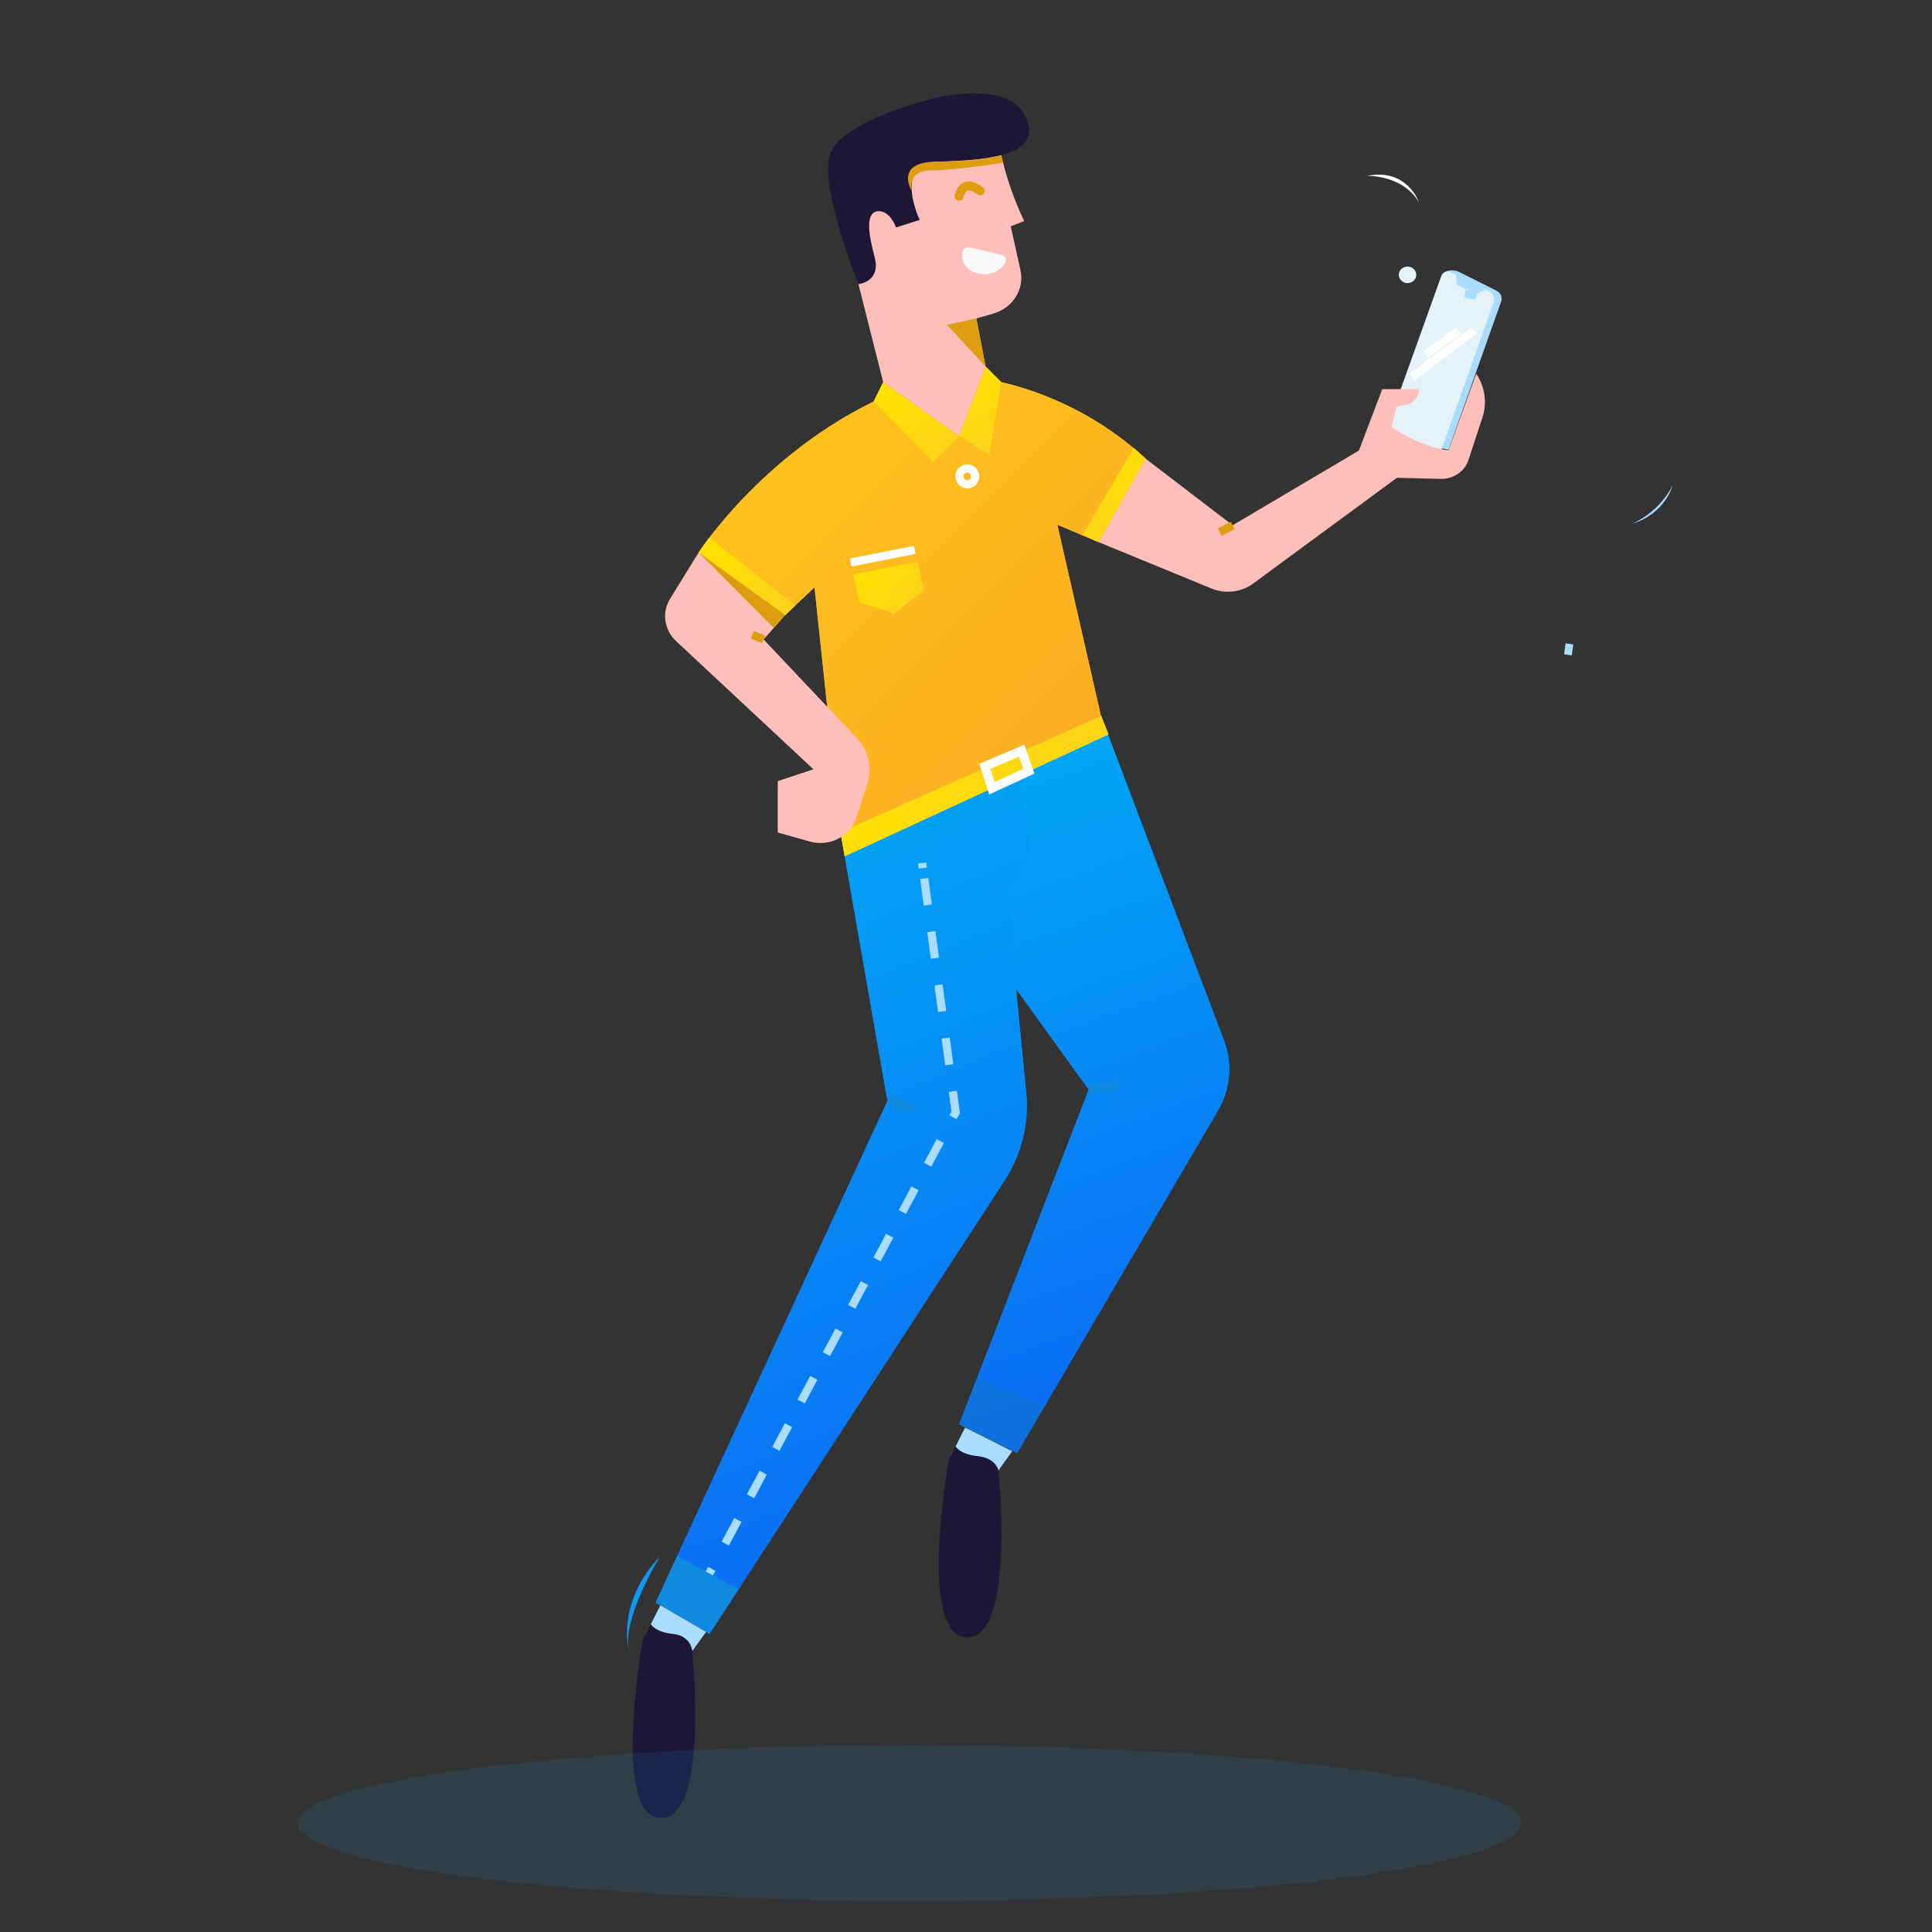 <?xml version="1.0" encoding="UTF-8"?>
<svg width="352px" height="352px" viewBox="0 0 352 352" version="1.1" xmlns="http://www.w3.org/2000/svg" xmlns:xlink="http://www.w3.org/1999/xlink">
    <rect x="0" y="0" width="352" height="352" fill="#333333" stroke="none"/>
    <title>3674E959-C670-4FCD-8706-BC61F968E67B</title>
    <defs>
        <linearGradient x1="43.285%" y1="0%" x2="56.715%" y2="100%" id="linearGradient-1">
            <stop stop-color="#01A8F5" offset="0%"></stop>
            <stop stop-color="#0C68F5" offset="100%"></stop>
        </linearGradient>
        <path d="M86.385,113.439 L70.102,120.407 L69.097,144.631 L70.9,163.146 L84.16,181.515 L60.552,242.49 L71.108,247.716 L107.685,185.372 C109.993,181.437 110.396,176.753 108.791,172.517 L86.385,113.439 Z" id="path-2"></path>
        <linearGradient x1="41.005%" y1="0%" x2="58.995%" y2="100%" id="linearGradient-3">
            <stop stop-color="#01A8F5" offset="0%"></stop>
            <stop stop-color="#0C68F5" offset="100%"></stop>
        </linearGradient>
        <path d="M38.937,134.658 L47.482,183.586 L5.258,274.981 L15.047,280.681 L68.789,198.132 C71.924,193.315 73.32,187.666 72.766,182.034 L69.097,144.631 L69.097,144.631 C72.239,142.483 73.785,138.811 73.065,135.21 L70.102,120.407 L38.937,134.658 Z" id="path-4"></path>
        <linearGradient x1="1.493%" y1="0%" x2="145.985%" y2="146.942%" id="linearGradient-5">
            <stop stop-color="#FEC71A" offset="0%"></stop>
            <stop stop-color="#FD9B2A" offset="100%"></stop>
        </linearGradient>
        <path d="M38.937,134.658 L34.199,89.987 L28.837,95.055 L13.087,83.653 C13.087,83.653 25.821,64.017 48.608,54.516 L60.552,62.434 L64.694,51.983 C64.694,51.983 80.444,53.566 94.518,66.551 L85.933,81.753 L78.433,78.586 L86.385,113.423 L38.937,134.658 Z" id="path-6"></path>
        <linearGradient x1="0%" y1="36.294%" x2="148.94%" y2="76.573%" id="linearGradient-7">
            <stop stop-color="#FFE100" offset="0%"></stop>
            <stop stop-color="#FDCC2A" offset="100%"></stop>
        </linearGradient>
        <polygon id="path-8" points="86.429 113.439 38.937 134.655 39.694 139 87.759 116.79"></polygon>
        <linearGradient x1="0%" y1="6.977%" x2="148.94%" y2="133.414%" id="linearGradient-9">
            <stop stop-color="#FFE100" offset="0%"></stop>
            <stop stop-color="#FDCC2A" offset="100%"></stop>
        </linearGradient>
        <polygon id="path-10" points="60.552 62.434 55.87 67.08 44.959 56.163 46.708 52.616"></polygon>
        <linearGradient x1="38.586%" y1="0%" x2="72.586%" y2="146.942%" id="linearGradient-11">
            <stop stop-color="#FFE100" offset="0%"></stop>
            <stop stop-color="#FDCC2A" offset="100%"></stop>
        </linearGradient>
        <polygon id="path-12" points="66.034 65.813 60.552 62.434 65.364 49.766 68.219 52.616"></polygon>
        <linearGradient x1="0%" y1="17.876%" x2="148.94%" y2="112.283%" id="linearGradient-13">
            <stop stop-color="#FFE100" offset="0%"></stop>
            <stop stop-color="#FDCC2A" offset="100%"></stop>
        </linearGradient>
        <polygon id="path-14" points="30.673 93.319 15.03 80.958 13.087 83.653 28.837 95.055"></polygon>
        <linearGradient x1="27.834%" y1="0%" x2="93.862%" y2="146.942%" id="linearGradient-15">
            <stop stop-color="#FFE100" offset="0%"></stop>
            <stop stop-color="#FDCC2A" offset="100%"></stop>
        </linearGradient>
        <polygon id="path-16" points="92.364 64.626 83.115 80.388 85.933 81.753 94.518 66.551"></polygon>
        <linearGradient x1="0%" y1="23.047%" x2="148.94%" y2="102.257%" id="linearGradient-17">
            <stop stop-color="#FFE100" offset="0%"></stop>
            <stop stop-color="#FDCC2A" offset="100%"></stop>
        </linearGradient>
        <polygon id="path-18" points="41.263 87.656 52.941 85.348 54.074 90.469 48.766 94.754 42.395 92.777"></polygon>
    </defs>
    <g id="Desktop" stroke="none" stroke-width="1" fill="none" fill-rule="evenodd">
        <g id="D/Reg/Hello" transform="translate(-271, -336)">
            <g id="Illustration" transform="translate(271, 336)">
                <g id="Human" transform="translate(113.548, 16.901)">
                    <g id="Group-6" transform="translate(0, 0)">
                        <g id="Group-7" transform="translate(0.655, 0.11)">
                            <g id="Path">
                                <use fill="#0689F5" xlink:href="#path-2"></use>
                                <use fill="url(#linearGradient-1)" xlink:href="#path-2"></use>
                            </g>
                            <g id="Path">
                                <use fill="#0689F5" xlink:href="#path-4"></use>
                                <use fill="url(#linearGradient-3)" xlink:href="#path-4"></use>
                            </g>
                            <polygon id="Path" fill="#0E8BE0" fill-rule="nonzero" points="5.262 274.981 9.176 266.506 20.348 272.539 15.05 280.675"></polygon>
                            <path d="M139.983,60.375 L148.981,32.784 C149.225,32.106 150.82,32.151 151.487,32.467 L158.451,35.951 C159.209,36.33 159.565,37.172 159.292,37.94 L149.714,64.917 C149.714,64.917 142.908,63.989 139.983,60.375 Z" id="Path" fill="#A9DCFE" fill-rule="nonzero"></path>
                            <polygon id="Path" fill="#1276C9" fill-rule="nonzero" opacity="0.5" points="60.552 242.49 63.832 234.021 76.191 239.051 71.108 247.716"></polygon>
                            <path d="M138.642,60.48 L148.401,33.243 C148.515,32.921 148.773,32.662 149.106,32.536 C149.44,32.41 149.816,32.429 150.133,32.588 L157.097,36.071 C157.856,36.449 158.213,37.292 157.938,38.06 L148.361,65.037 C148.361,65.037 141.568,64.093 138.642,60.48 Z" id="Path" fill="#E4F3FA" fill-rule="nonzero"></path>
                            <path d="M6.1,275.456 L2.872,281.91 C2.872,281.91 -2.895,313.897 6.106,314.214 C15.107,314.531 11.92,283.811 11.92,283.811 L14.447,280.308 L6.1,275.456 Z" id="Path" fill="#1E1637" fill-rule="nonzero"></path>
                            <path d="M61.721,243.07 L58.662,249.005 C58.662,249.005 52.894,280.992 61.895,281.309 C70.897,281.625 67.71,250.905 67.71,250.905 L70.23,247.389 L61.721,243.07 Z" id="Path" fill="#1E1637" fill-rule="nonzero"></path>
                            <g id="Path">
                                <use fill="#FEB81F" xlink:href="#path-6"></use>
                                <use fill="url(#linearGradient-5)" xlink:href="#path-6"></use>
                            </g>
                            <path d="M94.518,66.551 L110.379,78.69 L133.391,65.072 L137.637,53.883 L144.339,53.883 C144.338,55.319 143.248,56.548 141.752,56.8 L140.268,57.05 L139.319,60.797 C139.319,60.797 144.514,64.439 149.708,65.021 L154.761,51.086 L154.761,51.086 C156.357,53.463 156.766,56.383 155.881,59.071 L153.337,66.814 C152.648,68.904 150.569,70.303 148.253,70.234 L140.318,70.035 L114.102,89.316 C111.945,90.9 109.045,91.246 106.539,90.218 L85.933,81.753 L94.518,66.551 Z" id="Path" fill="#FEBFBA" fill-rule="nonzero"></path>
                            <g id="Path">
                                <use fill="#FED90F" xlink:href="#path-8"></use>
                                <use fill="url(#linearGradient-7)" xlink:href="#path-8"></use>
                            </g>
                            <path d="M13.087,83.653 L7.899,92.049 C6.344,94.565 6.791,97.758 8.985,99.805 L33.997,123.146 L27.496,125.306 L27.496,134.665 L33.324,136.308 C36.903,137.318 40.675,135.419 41.785,132.049 L43.796,125.905 C44.712,123.147 44.138,120.14 42.261,117.857 L24.923,99.488 L28.837,95.055 L13.087,83.653 Z" id="Path" fill="#FEBFBA" fill-rule="nonzero"></path>
                            <path d="M11.92,283.811 C11.92,283.811 11.753,281.027 8.402,280.675 C5.051,280.324 4.38,278.898 4.38,278.898 L6.106,275.456 L14.447,280.308 L11.92,283.811 Z" id="Path" fill="#A9DCFE" fill-rule="nonzero"></path>
                            <path d="M67.71,250.905 C67.71,250.905 67.284,248.64 63.933,248.289 C60.582,247.937 59.912,246.512 59.912,246.512 L61.637,243.07 L70.23,247.389 L67.71,250.905 Z" id="Path" fill="#A9DCFE" fill-rule="nonzero"></path>
                            <g id="Path">
                                <use fill="#FED90F" xlink:href="#path-10"></use>
                                <use fill="url(#linearGradient-9)" xlink:href="#path-10"></use>
                            </g>
                            <g id="Path">
                                <use fill="#FED90F" xlink:href="#path-12"></use>
                                <use fill="url(#linearGradient-11)" xlink:href="#path-12"></use>
                            </g>
                            <path d="M46.708,52.616 L38.538,20.277 L66.259,3.21 L68.43,12.129 C69.361,15.956 70.692,19.687 72.401,23.267 L72.401,23.267 L69.945,24.217 L71.718,32.205 C72.491,35.656 70.345,39.093 66.775,40.122 L63.688,41.012 L65.364,49.775 L60.552,62.443 L46.708,52.616 Z" id="Path" fill="#FEBFBA" fill-rule="nonzero"></path>
                            <path d="M42.198,34.757 C42.198,34.757 46.373,34.352 45.147,29.813 C43.92,25.275 43.525,21.633 45.76,21.475 C47.995,21.316 49.054,24.429 49.054,24.429 L53.357,23.058 C53.357,23.058 48.447,12.711 56.54,12.448 C64.633,12.186 75.977,11.707 72.736,4.423 C69.496,-2.861 55.421,1.047 55.421,1.047 C55.421,1.047 38.924,5.066 37.007,11.128 C35.09,17.19 42.198,34.757 42.198,34.757 Z" id="Path" fill="#1E1637" fill-rule="nonzero"></path>
                            <polygon id="Path" fill="#DD9D0E" fill-rule="nonzero" points="63.688 41.003 58.327 42.165 65.364 49.766"></polygon>
                            <g id="Path">
                                <use fill="#FED90F" xlink:href="#path-14"></use>
                                <use fill="url(#linearGradient-13)" xlink:href="#path-14"></use>
                            </g>
                            <g id="Path">
                                <use fill="#FED90F" xlink:href="#path-16"></use>
                                <use fill="url(#linearGradient-15)" xlink:href="#path-16"></use>
                            </g>
                            <ellipse id="Oval" stroke="#FFFFFF" stroke-width="1.497" transform="translate(62.035, 69.786) rotate(-15.59) translate(-62.035, -69.786) " cx="62.035" cy="69.786" rx="1.419" ry="1.453"></ellipse>
                            <line x1="53.803" y1="140.22" x2="53.93" y2="141.16" id="Path" stroke="#A9DCFE" stroke-width="1.497"></line>
                            <path d="M54.181,143.035 L59.912,185.632 L15.932,267.975" id="Path" stroke="#A9DCFE" stroke-width="1.497" stroke-dasharray="4.892"></path>
                            <line x1="15.483" y1="268.821" x2="15.03" y2="269.666" id="Path" stroke="#A9DCFE" stroke-width="1.497"></line>
                            <line x1="40.78" y1="85.487" x2="52.459" y2="83.175" id="Path" stroke="#FFFFFF" stroke-width="1.497"></line>
                            <g id="Path">
                                <use fill="#FED90F" xlink:href="#path-18"></use>
                                <use fill="url(#linearGradient-17)" xlink:href="#path-18"></use>
                            </g>
                            <line x1="110.379" y1="78.69" x2="108.033" y2="79.957" id="Path" stroke="#DD9D0E" stroke-width="1.497"></line>
                            <line x1="24.923" y1="99.488" x2="22.852" y2="98.643" id="Path" stroke="#DD9D0E" stroke-width="1.497"></line>
                            <line x1="84.174" y1="181.505" x2="89.736" y2="180.577" id="Path" stroke="#0E8BE0" stroke-width="1.639"></line>
                            <line x1="47.482" y1="183.586" x2="52.439" y2="184.999" id="Path" stroke="#0E8BE0" stroke-width="1.639"></line>
                            <polygon id="Path" fill="#DD9D0E" fill-rule="nonzero" points="13.087 83.653 26.769 97.398 28.837 95.055"></polygon>
                            <polygon id="Path" stroke="#FFFFFF" stroke-width="1.639" points="65.233 122.608 66.513 126.608 73.239 123.501 71.935 119.758"></polygon>
                            <line x1="151.524" y1="43.219" x2="145.552" y2="47.603" id="Path" stroke="#FFFFFF" stroke-width="1.497"></line>
                            <line x1="154.319" y1="43.219" x2="143.113" y2="51.666" id="Path" stroke="#FFFFFF" stroke-width="1.497"></line>
                            <polygon id="Path" fill="#A9DCFE" fill-rule="nonzero" points="151.159 33.091 151.159 34.776 154.654 36.623 156.484 35.748"></polygon>
                            <ellipse id="Oval" fill="#E4F3FA" fill-rule="nonzero" cx="142.242" cy="33.06" rx="1.592" ry="1.504"></ellipse>
                            <path d="M6.086,266.506 C6.086,266.506 -0.981,277.907 0.389,283.811 C0.389,283.811 -2.124,275.171 6.086,266.506 Z" id="Path" fill="#099AF5" fill-rule="nonzero"></path>
                            <path d="M62.502,28.072 L68.219,29.389 C68.577,29.467 68.871,29.707 69.005,30.03 C69.139,30.353 69.095,30.717 68.889,31.004 C68.085,32.087 66.56,33.37 64.037,32.822 C61.356,32.239 61.021,30.288 61.131,29.003 C61.157,28.696 61.324,28.416 61.588,28.237 C61.852,28.057 62.187,27.997 62.502,28.072 L62.502,28.072 Z" id="Path" fill="#F9F9F9" fill-rule="nonzero"></path>
                            <path d="M68.554,12.635 C68.554,12.635 60.005,14.032 55.468,14.032 C50.931,14.032 51.906,17.779 51.906,17.779 C51.906,17.779 48.628,12.436 56.54,12.436 C64.452,12.436 68.219,11.261 68.219,11.261 L68.554,12.635 Z" id="Path" fill="#DD9D0E" fill-rule="nonzero"></path>
                            <path d="M60.552,18.729 C60.552,18.729 61.188,15.245 64.385,17.779" id="Path" stroke="#DD9D0E" stroke-width="1.639" stroke-linecap="round"></path>
                        </g>
                    </g>
                    <path d="M135.492,15.135 C135.492,15.135 141.939,14.905 144.945,19.884 C144.945,19.884 142.824,13.677 135.492,15.135 Z" id="Path" fill="#FFFFFF" fill-rule="nonzero"></path>
                    <path d="M153.347,36.622 C153.347,36.622 154.122,36.728 155.448,36.948" id="Path" stroke="#A9DCFE" stroke-width="1.419"></path>
                    <path d="M172.403,100.414 C172.306,101.077 172.212,101.74 172.119,102.402" id="Path" stroke="#A9DCFE" stroke-width="1.419"></path>
                    <path d="M183.806,78.542 C187.03,77.059 189.621,74.606 191.159,71.582 C191.159,71.582 189.964,76.595 183.806,78.542 Z" id="Path" fill="#A9DCFE" fill-rule="nonzero"></path>
                </g>
                <ellipse id="Oval" fill="#00B0FF" fill-rule="nonzero" opacity="0.1" cx="165.72" cy="332.129" rx="111.455" ry="14.194"></ellipse>
            </g>
        </g>
    </g>
</svg>
